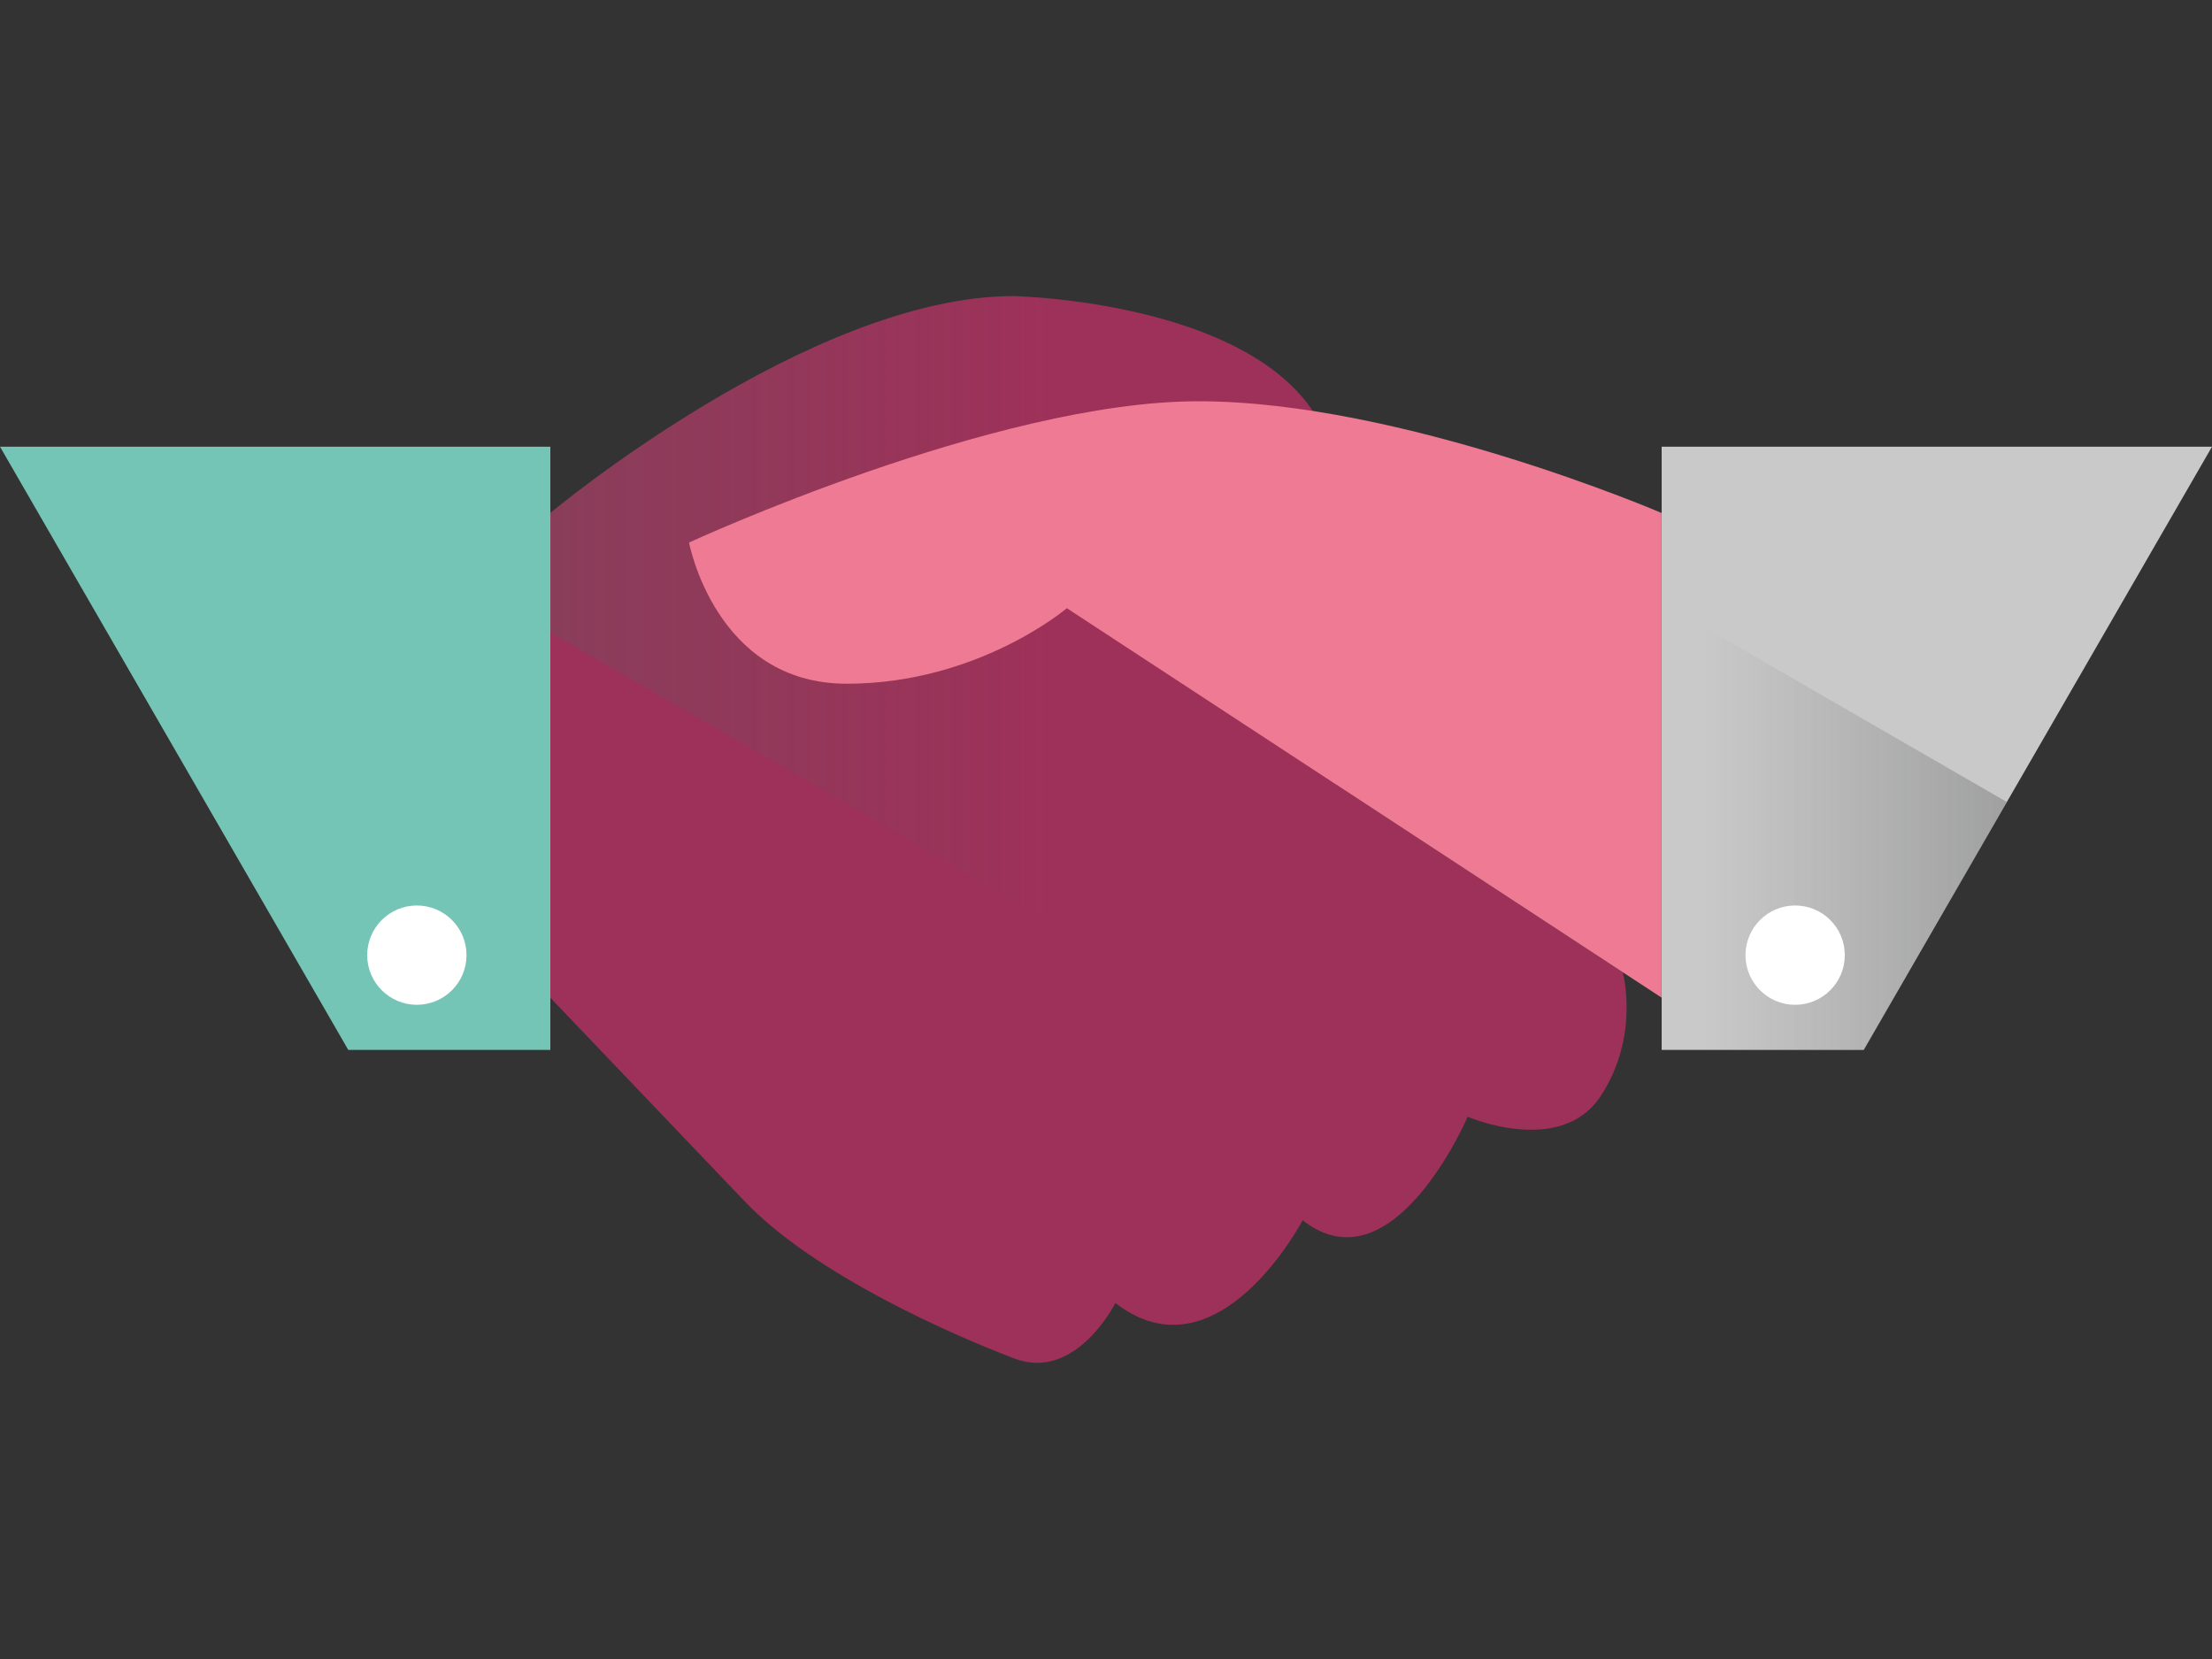 <?xml version="1.0" encoding="UTF-8"?><svg xmlns="http://www.w3.org/2000/svg" width="200" height="150" xmlns:xlink="http://www.w3.org/1999/xlink" viewBox="0 0 200 150"><rect x="0" y="0" width="200" height="150" fill="#333333" stroke="none"/><defs><style>.cls-1{fill:none;}.cls-2,.cls-3,.cls-4{isolation:isolate;}.cls-3{fill:url(#linear-gradient-2);}.cls-3,.cls-4{mix-blend-mode:multiply;}.cls-5{clip-path:url(#clippath-1);}.cls-6{fill:#c9c9c9;}.cls-7{fill:#fff;}.cls-4{fill:url(#linear-gradient);}.cls-8{fill:#74c5b5;}.cls-9{fill:#9e3159;}.cls-10{fill:#ef7a93;}.cls-11{clip-path:url(#clippath);}</style><clipPath id="clippath"><polygon class="cls-1" points="150.24 40.39 150.24 94.93 168.51 94.93 200 40.39 150.24 40.39"/></clipPath><linearGradient id="linear-gradient" x1="182.04" y1="-1335.43" x2="252.79" y2="-1335.43" gradientTransform="translate(-50.61 -1264.92) scale(1 -1)" gradientUnits="userSpaceOnUse"><stop offset=".32" stop-color="#5a5b5b" stop-opacity="0"/><stop offset="1" stop-color="#5a5b5b" stop-opacity=".65"/></linearGradient><clipPath id="clippath-1"><path class="cls-1" d="M49.76,90.2v-43.82s23.47-19.61,41.88-19.61c0,0,29.18.56,29.18,17.51v26.66l25.9,16.96s1.6,5.79-2.02,11.24c-3.62,5.45-12,1.83-12,1.83,0,0-6.75,15.78-14.92,9.36,0,0-7.68,14.65-16.93,7.48,0,0-3.57,7.14-9.14,5.02s-18.04-7.57-24.36-14.19c-6.31-6.62-17.6-18.44-17.6-18.44h0Z"/></clipPath><linearGradient id="linear-gradient-2" x1="-1246.53" y1="-2359.23" x2="-1343.67" y2="-2359.23" gradientTransform="translate(-1248.61 2434.65) rotate(-180) scale(1 -1)" gradientUnits="userSpaceOnUse"><stop offset="0" stop-color="#5a5b5b" stop-opacity=".65"/><stop offset="1" stop-color="#5a5b5b" stop-opacity="0"/></linearGradient></defs><g class="cls-2"><g id="Layer_2"><polygon class="cls-6" points="150.24 40.39 150.24 94.93 168.51 94.93 200 40.39 150.24 40.39"/><g class="cls-11"><polygon class="cls-4" points="225.25 97.8 130.73 43.23 130.73 97.8 225.25 97.8"/></g><polygon class="cls-8" points="49.76 40.39 49.76 94.93 31.49 94.93 0 40.39 49.76 40.39"/><path class="cls-9" d="M49.76,90.2v-43.82s23.47-19.61,41.88-19.61c0,0,29.18.56,29.18,17.51v26.66l25.9,16.96s1.6,5.79-2.02,11.24c-3.62,5.45-12,1.83-12,1.83,0,0-6.75,15.78-14.92,9.36,0,0-7.68,14.65-16.93,7.48,0,0-3.57,7.14-9.14,5.02s-18.04-7.57-24.36-14.19c-6.31-6.62-17.6-18.44-17.6-18.44h0Z"/><circle class="cls-7" cx="37.69" cy="86.36" r="4.49"/><g class="cls-5"><polygon class="cls-3" points="-3.34 26.53 166.02 124.31 166.02 26.53 -3.34 26.53"/></g><path class="cls-10" d="M62.31,49.05s27.63-12.77,46.04-12.77,41.88,10.1,41.88,10.1v43.82l-53.77-35.21s-8.02,6.83-19.9,6.83-14.26-12.77-14.26-12.77h0Z"/><circle class="cls-7" cx="162.31" cy="86.36" r="4.49"/></g></g></svg>